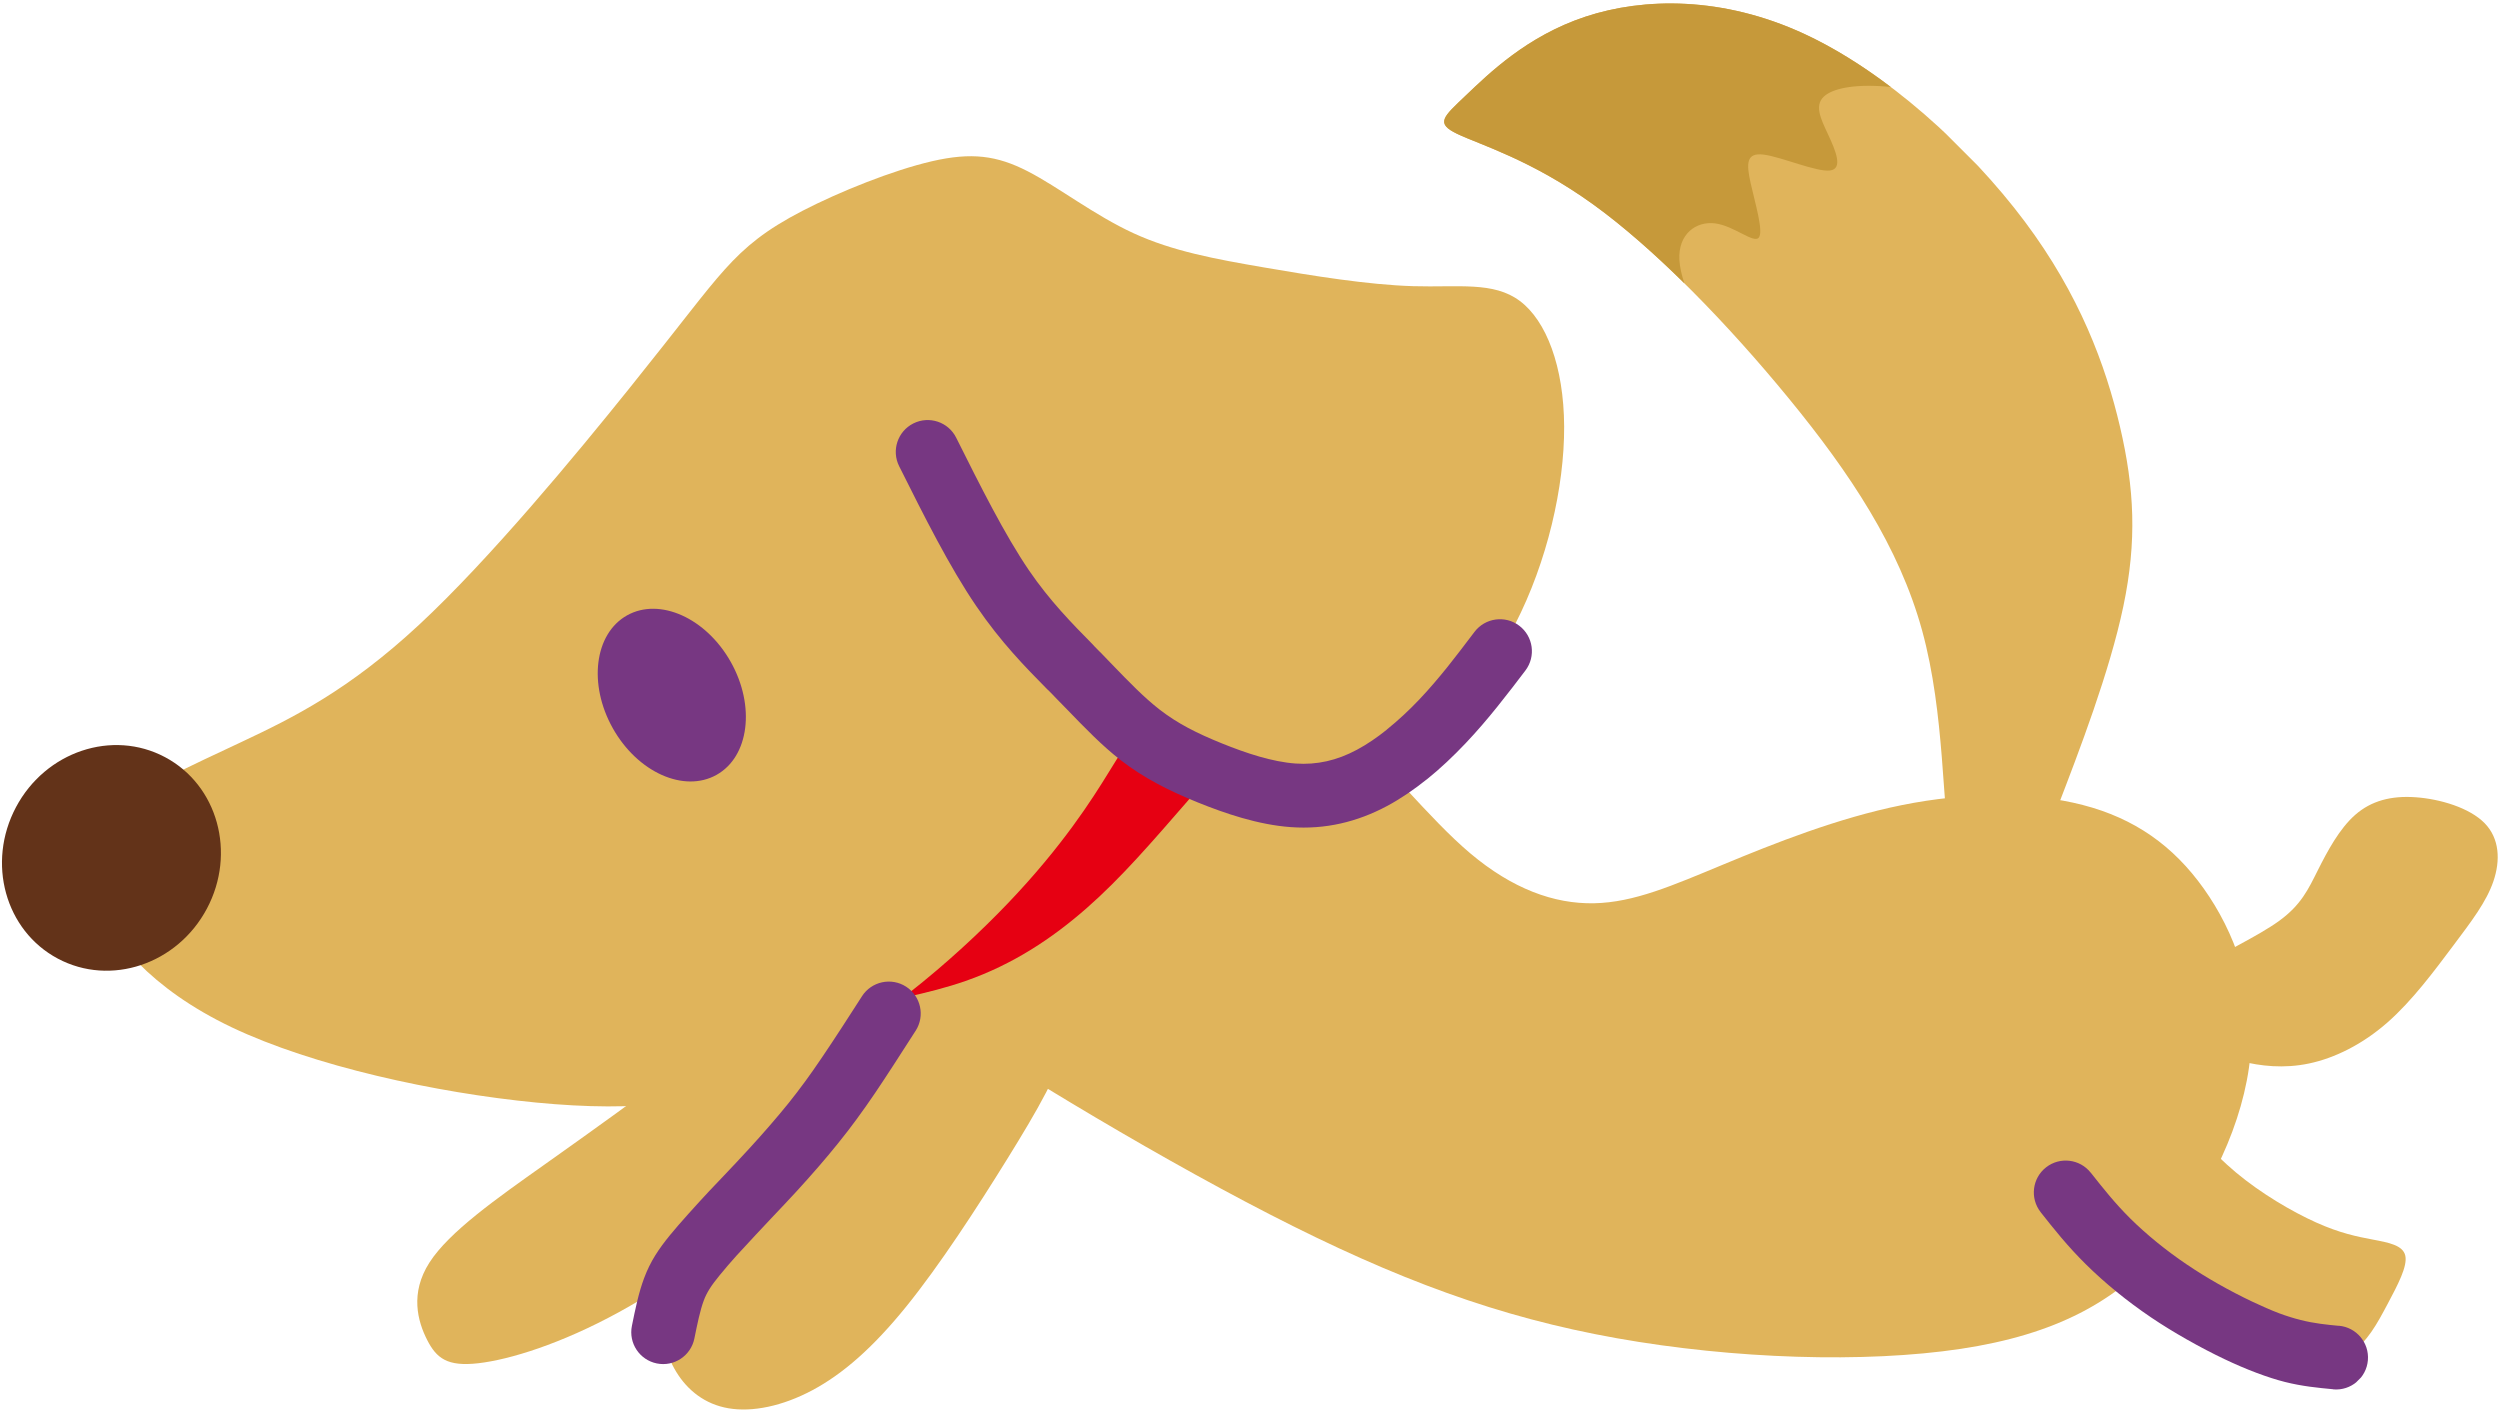 <?xml version="1.0" encoding="utf-8"?>
<!-- Generator: Adobe Illustrator 16.0.0, SVG Export Plug-In . SVG Version: 6.00 Build 0)  -->
<!DOCTYPE svg PUBLIC "-//W3C//DTD SVG 1.1//EN" "http://www.w3.org/Graphics/SVG/1.1/DTD/svg11.dtd">
<svg version="1.1" id="圖層_1" xmlns="http://www.w3.org/2000/svg" xmlns:xlink="http://www.w3.org/1999/xlink" x="0px" y="0px"
	 width="473.5px" height="267px" viewBox="0 0 473.5 267" enable-background="new 0 0 473.5 267" xml:space="preserve">
<g>
	<defs>
		
			<rect id="SVGID_1_" x="75.248" y="-22.49" transform="matrix(0.707 -0.707 0.707 0.707 -46.926 233.226)" width="365.605" height="391.491"/>
	</defs>
	<clipPath id="SVGID_2_">
		<use xlink:href="#SVGID_1_"  overflow="visible"/>
	</clipPath>
	<path clip-path="url(#SVGID_2_)" fill-rule="evenodd" clip-rule="evenodd" fill="#E0B45B" d="M128.315,202.199
		c-6.58,5.116-15.949,11.826-25.12,18.326c-9.168,6.499-18.134,12.794-21.861,18.607c-3.726,5.814-2.214,11.149-0.441,14.634
		c1.775,3.481,3.811,5.107,9.699,4.432c5.891-0.674,15.633-3.651,26.635-9.677c11.001-6.023,23.259-15.099,32.131-21.896
		c8.874-6.79,14.358-11.308,18.591-15.856c4.231-4.551,7.209-9.129,8.202-13.83c0.988-4.701-0.014-9.523-2.19-12.192
		c-2.176-2.668-5.531-3.181-10.976-1.938c-5.446,1.239-12.981,4.233-18.642,7.493C138.682,193.563,134.895,197.083,128.315,202.199"
		/>
	<path clip-path="url(#SVGID_2_)" fill-rule="evenodd" clip-rule="evenodd" fill="#E0B45B" d="M175.139,182.592
		c-5.078,5.458-11.102,17.122-18.402,26.928c-7.302,9.807-15.881,17.755-21.548,23.806c-5.666,6.053-8.419,10.208-9.313,14.448
		c-0.896,4.238,0.069,8.56,2.201,12.05c2.133,3.492,5.433,6.151,9.926,6.91c4.491,0.757,10.178-0.389,15.876-3.434
		c5.699-3.042,11.409-7.983,17.767-15.844c6.356-7.86,13.36-18.641,19.106-27.913c5.746-9.27,10.24-17.034,11.121-22.279
		c0.886-5.238-1.838-7.957-4.671-10.645c-2.834-2.683-5.775-5.336-9.311-7.037C184.353,177.882,180.217,177.135,175.139,182.592"/>
	<path clip-path="url(#SVGID_2_)" fill-rule="evenodd" clip-rule="evenodd" fill="#E0B45B" d="M172.315,189.445
		c14.923,10.298,43.904,28.075,68.101,40.514c24.198,12.441,43.609,19.546,65.773,23.495c22.162,3.95,47.074,4.745,65.164,2.021
		c18.091-2.726,29.357-8.971,38.263-19.052c8.903-10.082,15.446-23.994,16.606-36.474c1.164-12.48-3.055-23.526-8.828-31.645
		c-5.775-8.119-13.105-13.304-22.924-15.842c-9.814-2.537-22.113-2.421-34.264,0.027c-12.146,2.452-24.141,7.235-33.781,11.235
		c-9.642,3.999-16.933,7.207-24.527,7.355c-7.592,0.149-15.491-2.764-23.422-9.453c-7.93-6.687-15.894-17.149-25.134-25.17
		c-9.235-8.021-19.749-13.604-31.313-14.064c-11.564-0.46-24.181,4.2-34.512,11.26c-10.328,7.065-18.369,16.53-23.294,23.573
		c-4.927,7.041-6.739,11.661-7.215,15.38C156.533,176.326,157.395,179.148,172.315,189.445"/>
	<path clip-path="url(#SVGID_2_)" fill-rule="evenodd" clip-rule="evenodd" fill="#E60012" d="M243.481,129.223
		c-6.65-3.992-13.822-6.523-21.452-6.829c-11.564-0.46-24.181,4.2-34.51,11.262c-10.327,7.061-18.37,16.527-23.296,23.57
		c-4.927,7.041-6.74,11.66-7.215,15.379c-0.468,3.651,0.357,6.438,14.5,16.279c4.089-0.91,7.836-1.855,11.353-3.083
		c8.962-3.123,16.422-8.067,22.972-13.817c6.546-5.75,12.181-12.31,19.647-20.898C230.965,144.778,237.438,137.371,243.481,129.223"
		/>
	<path clip-path="url(#SVGID_2_)" fill-rule="evenodd" clip-rule="evenodd" fill="#E0B45B" d="M176.533,30.533
		c-7.464,1.722-17.572,5.792-24.533,9.393c-6.96,3.598-10.772,6.724-14.698,11.077c-3.924,4.355-7.966,9.935-18.121,22.571
		c-10.156,12.635-26.428,32.324-39.799,44.749c-13.375,12.429-23.85,17.593-33.593,22.184c-9.74,4.588-18.748,8.603-24.034,13.09
		c-5.285,4.491-6.854,9.453-3.855,16.737c2.996,7.284,10.559,16.889,25.979,24.232c15.418,7.343,38.698,12.424,57.691,14.26
		c18.994,1.833,33.699,0.422,48.68-6.748c14.977-7.17,30.231-20.102,40.641-30.992c10.408-10.891,15.974-19.741,19.113-24.834
		c3.139-5.094,3.85-6.432,5.624-6.134c1.774,0.3,4.607,2.236,9.923,4.955c5.319,2.723,13.118,6.227,19.755,7.071
		c6.635,0.845,12.109-0.967,19.335-6.68c7.227-5.712,16.2-15.323,22.311-27.212c6.109-11.887,9.349-26.056,9.298-37.463
		c-0.053-11.41-3.397-20.059-8.392-23.787c-4.995-3.733-11.639-2.542-20.199-2.8c-8.559-0.256-19.031-1.963-28.278-3.553
		c-9.248-1.59-17.269-3.065-24.687-6.474c-7.419-3.409-14.239-8.753-20.06-11.741C188.817,29.443,183.998,28.815,176.533,30.533"/>
	<path clip-path="url(#SVGID_2_)" fill="#773782" d="M181.099,82.896c-1.491-2.983-5.119-4.192-8.104-2.7
		c-2.98,1.491-4.189,5.12-2.696,8.101c4.763,9.522,9.528,19.049,14.602,26.49c4.702,6.89,9.309,11.566,13.44,15.756
		c0.115,0.119,0.236,0.229,0.359,0.336l0.983,1l-0.008,0.008c2.041,2.084,2.198,2.25,2.37,2.425
		c3.518,3.638,6.704,6.936,10.191,9.641c2.238,1.738,4.571,3.212,7.052,4.54c2.396,1.28,4.885,2.398,7.535,3.472
		c2.636,1.068,5.479,2.112,8.407,2.953c3.058,0.875,6.189,1.522,9.267,1.74c3.232,0.232,6.354-0.001,9.396-0.683
		c3.032-0.679,5.959-1.79,8.809-3.313c2.567-1.373,5.089-3.097,7.507-5.037l0.009,0.008c2.538-2.036,5.027-4.393,7.377-6.87
		c2.163-2.279,4.122-4.583,5.982-6.896c2.129-2.649,3.735-4.767,5.338-6.88c2.018-2.664,1.492-6.461-1.172-8.479
		c-2.663-2.016-6.461-1.491-8.478,1.175c-1.825,2.408-3.651,4.814-5.098,6.614c-1.718,2.136-3.481,4.214-5.335,6.167
		c-1.885,1.99-3.963,3.944-6.184,5.727l0.006,0.009l-0.013,0.014c-1.833,1.473-3.731,2.769-5.644,3.794
		c-1.895,1.014-3.796,1.742-5.718,2.171c-1.91,0.428-3.874,0.574-5.907,0.431c-2.188-0.157-4.507-0.643-6.818-1.304
		c-2.439-0.699-4.89-1.603-7.199-2.538c-2.293-0.93-4.41-1.877-6.37-2.924c-1.873-1.001-3.648-2.127-5.368-3.461
		c-2.932-2.276-5.77-5.211-8.901-8.449c-1.38-1.426-1.992-2.068-2.398-2.485l-0.009,0.009l-0.015-0.016l-0.997-1.016
		c-0.11-0.13-0.223-0.258-0.346-0.382c-3.835-3.89-8.114-8.231-12.074-14.038C190.305,101.297,185.699,92.096,181.099,82.896"/>
	<path clip-path="url(#SVGID_2_)" fill-rule="evenodd" clip-rule="evenodd" fill="#773782" d="M118.753,116.558
		c6.169-3.467,14.974,0.482,19.659,8.819c4.685,8.338,3.482,17.909-2.69,21.377c-6.169,3.467-14.971-0.48-19.655-8.818
		C111.381,129.598,112.584,120.028,118.753,116.558"/>
	<path clip-path="url(#SVGID_2_)" fill-rule="evenodd" clip-rule="evenodd" fill="#633319" d="M3.032,152.869
		c5.606-10.536,18.24-14.775,28.225-9.465c9.985,5.31,13.534,18.155,7.929,28.694c-5.604,10.541-18.243,14.778-28.227,9.467
		S-2.571,163.409,3.032,152.869"/>
	<path clip-path="url(#SVGID_2_)" fill-rule="evenodd" clip-rule="evenodd" fill="#E0B45B" d="M369.611,163.075
		c-1.825-10.097-1.21-27.805-5.56-43.647c-4.352-15.841-13.666-29.815-25.187-43.885c-11.52-14.072-25.241-28.24-37.026-36.764
		c-11.785-8.522-21.638-11.4-25.826-13.414c-4.19-2.014-2.72-3.164,1.628-7.294c4.342-4.133,11.561-11.242,22.635-14.909
		c11.074-3.664,26.007-3.881,41.432,3.248c15.426,7.131,31.344,21.609,41.765,35.526c10.42,13.917,15.341,27.271,18.062,38.916
		c2.717,11.644,3.229,21.579,0.629,33.983c-2.6,12.408-8.316,27.283-12.535,38.244c-4.219,10.963-6.944,18.008-10.438,20.292
		C375.695,175.653,371.433,173.171,369.611,163.075"/>
	<path clip-path="url(#SVGID_2_)" fill-rule="evenodd" clip-rule="evenodd" fill="#C6993A" d="M319.014,53.651
		c-5.867-5.786-11.729-10.934-17.176-14.873c-11.785-8.522-21.636-11.401-25.825-13.414c-4.19-2.015-2.72-3.163,1.622-7.296
		c4.346-4.131,11.566-11.239,22.641-14.907c11.074-3.665,26.006-3.882,41.432,3.248c5.498,2.542,11.059,6.019,16.408,10.067
		c-6.361-0.639-10.461,0.16-12.304,1.51c-2.374,1.743-1,4.408,0.427,7.473c1.429,3.069,2.912,6.542,0.338,6.837
		c-2.571,0.295-9.197-2.584-12.52-3.009c-3.316-0.422-3.325,1.613-2.488,5.386c0.838,3.774,2.524,9.288,1.52,10.366
		c-1.002,1.077-4.689-2.28-8.262-2.731c-3.572-0.452-7.027,2.006-6.749,6.933C318.151,50.566,318.5,52.073,319.014,53.651"/>
	<path clip-path="url(#SVGID_2_)" fill-rule="evenodd" clip-rule="evenodd" fill="#E0B45B" d="M395.957,232.435
		c3.035,3.173,7.875,8.001,14.486,12.428c6.607,4.429,14.988,8.455,21.253,10.607c6.265,2.151,10.413,2.423,13.487,0.678
		c3.077-1.744,5.08-5.512,7.017-9.151c1.935-3.64,3.804-7.156,3.367-9.16c-0.437-2.003-3.181-2.496-6.155-3.06
		c-2.977-0.565-6.182-1.192-10.732-3.238c-4.549-2.043-10.441-5.5-15.197-9.479c-4.753-3.979-8.371-8.478-11.535-10.912
		c-3.16-2.433-5.865-2.797-9.195-1.08c-3.328,1.719-7.283,5.521-9.438,8.562s-2.51,5.322-2.067,7.221
		C391.686,227.748,392.919,229.261,395.957,232.435"/>
	<path clip-path="url(#SVGID_2_)" fill-rule="evenodd" clip-rule="evenodd" fill="#E0B45B" d="M417.389,182.853
		c3.303-2.378,10.211-5.468,14.336-8.479c4.121-3.016,5.47-5.949,7.275-9.552c1.81-3.601,4.08-7.868,7.094-10.506
		c3.016-2.639,6.77-3.646,11.426-3.316c4.658,0.329,10.212,1.996,13.064,4.906c2.854,2.914,3.003,7.072,1.675,10.985
		c-1.327,3.91-4.133,7.567-7.645,12.251c-3.511,4.684-7.726,10.387-12.45,14.529c-4.728,4.143-9.965,6.724-14.805,7.747
		c-4.836,1.024-9.277,0.488-12.921-0.432c-3.646-0.918-6.495-2.219-7.991-4.357c-1.492-2.135-1.631-5.105-1.85-7.424
		C414.383,186.89,414.086,185.23,417.389,182.853"/>
	<path clip-path="url(#SVGID_2_)" fill="#773782" d="M173.427,195.221c1.803-2.807,0.989-6.546-1.816-8.348
		c-2.809-1.807-6.548-0.992-8.353,1.814l-0.042,0.071c-2.486,3.869-4.967,7.732-7.523,11.506c-1.208,1.785-2.258,3.283-3.21,4.581
		c-1.09,1.488-2.124,2.835-3.174,4.142c-1.056,1.309-2.21,2.682-3.409,4.068c-1.311,1.518-2.638,3.003-3.921,4.405
		c-1.773,1.938-3.269,3.512-4.774,5.102c-1.684,1.777-2.236,2.347-2.836,2.984c-1.065,1.138-2.352,2.536-3.924,4.29
		c-1.411,1.573-2.645,2.989-3.531,4.078c-1.096,1.342-2.004,2.564-2.813,3.862c-0.832,1.34-1.51,2.71-2.104,4.3
		c-1.047,2.785-1.679,5.915-2.313,9.043c-0.664,3.269,1.448,6.45,4.716,7.116c3.265,0.665,6.451-1.448,7.115-4.714
		c0.54-2.668,1.079-5.336,1.788-7.224c0.279-0.745,0.624-1.432,1.072-2.151c0.473-0.76,1.109-1.606,1.931-2.614
		c1.031-1.263,2.095-2.493,3.143-3.663c0.886-0.987,2.229-2.437,3.742-4.049c2.488-2.654,2.604-2.774,2.775-2.958
		c1.72-1.814,3.43-3.619,4.927-5.25c1.398-1.529,2.812-3.108,4.162-4.672c1.247-1.439,2.481-2.914,3.664-4.384
		c1.289-1.599,2.438-3.087,3.521-4.57c1.226-1.673,2.355-3.275,3.48-4.937c2.087-3.077,4.874-7.418,7.661-11.76L173.427,195.221z"/>
	<path clip-path="url(#SVGID_2_)" fill="#773782" d="M395.986,222.109c-2.06-2.609-5.847-3.065-8.465-1.012
		c-2.623,2.056-3.084,5.852-1.028,8.475l0.011,0.012l0.02,0.026l-0.006,0.004c2.514,3.18,5.031,6.363,8.504,9.804
		c1.79,1.77,3.77,3.552,5.879,5.265c2.045,1.667,4.243,3.304,6.537,4.853c2.129,1.437,4.403,2.829,6.691,4.127
		c2.533,1.441,4.977,2.708,7.176,3.754c2.074,0.989,4.071,1.842,6.031,2.583l0.064,0.023c1.998,0.753,3.77,1.317,5.361,1.72
		c3.285,0.826,6.196,1.104,9.105,1.38l0.068,0.008v0.017l0.006,0.002c3.324,0.281,6.254-2.186,6.537-5.516
		c0.285-3.325-2.185-6.255-5.514-6.538h-0.003l-0.001,0.016c-2.293-0.219-4.594-0.441-7.229-1.105
		c-1.341-0.338-2.688-0.758-4.06-1.27l-0.068-0.027c-1.463-0.554-3.15-1.286-5.106-2.216c-2.052-0.978-4.245-2.111-6.419-3.346
		c-1.926-1.093-3.923-2.319-5.898-3.655c-1.98-1.335-3.885-2.754-5.662-4.2c-1.85-1.508-3.537-3.017-5.002-4.468
		c-2.916-2.889-5.223-5.804-7.523-8.716L395.986,222.109z"/>
</g>
</svg>
